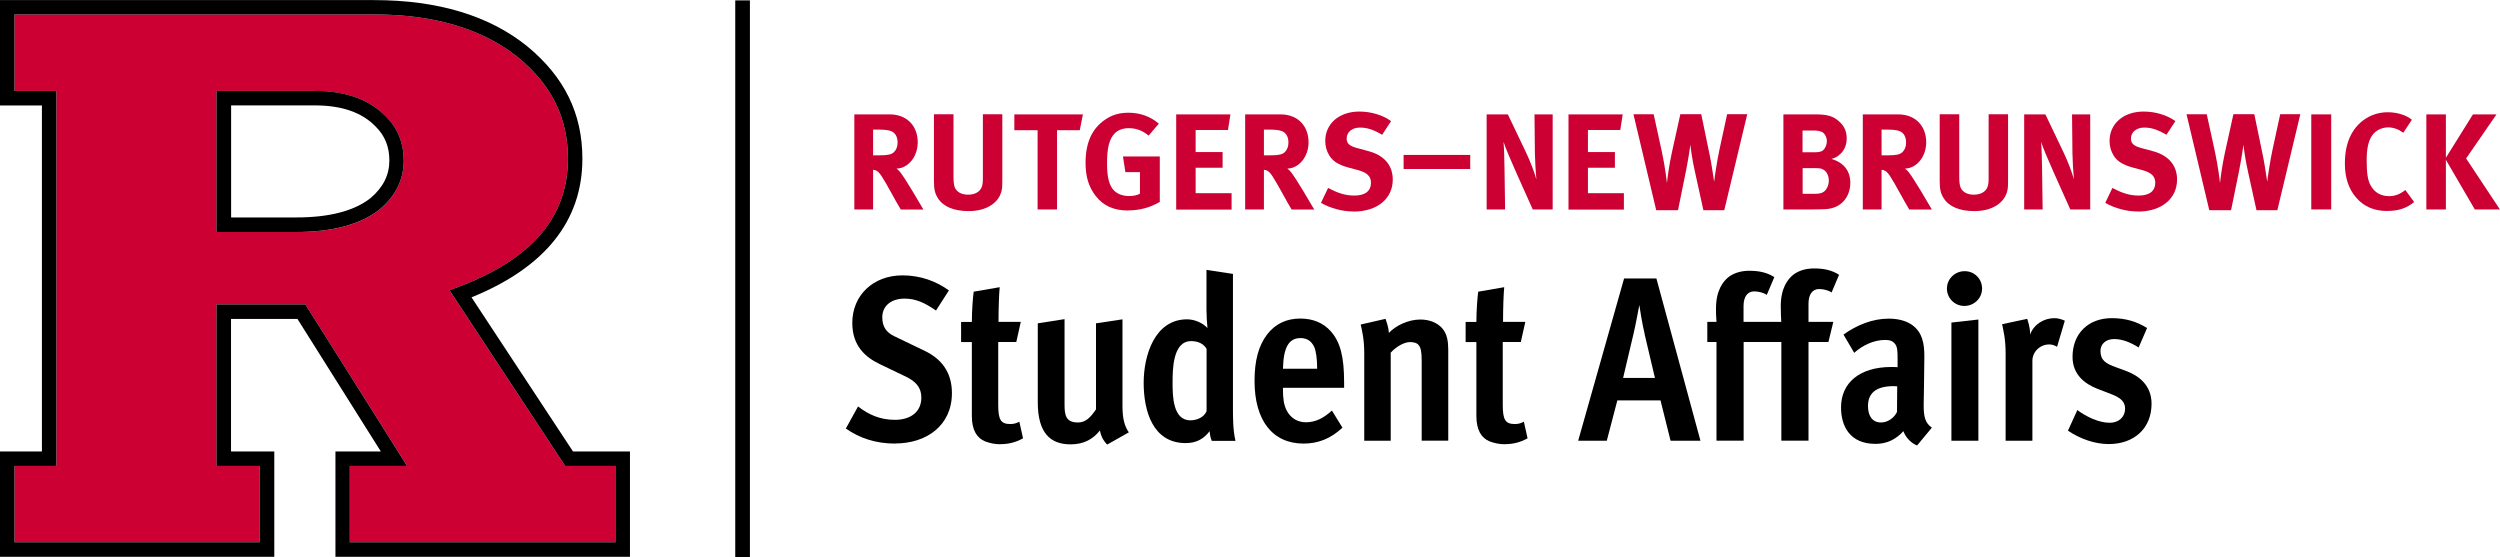 <?xml version="1.0" encoding="UTF-8"?><svg id="uuid-ce4d481d-1103-46c0-8127-f0cfc6491140" xmlns="http://www.w3.org/2000/svg" viewBox="0 0 255.93 57.04"><path d="M46.02,29.71l.91-.34c7.54-2.84,11.21-7.13,11.21-13.13,0-4.15-1.66-7.53-5.07-10.34-3.61-2.93-8.58-4.42-14.77-4.42,0,0-35.33,0-36.82,0v7.83c.23,0,1.87,0,4.29,0v38.39H1.48v7.81h25.11v-7.81h-4.43v-16.54h9.1l10.41,16.54h-5.86v7.81h27.19v-7.81h-5.14l-11.84-17.99ZM38.85,21.45l-.02.02c-1.94,1.52-4.8,2.28-8.5,2.28h-8.17v-14.44c5.56,0,10.07,0,10.07,0,3.15,0,5.59.88,7.26,2.61,1.22,1.21,1.84,2.73,1.84,4.53,0,1.94-.84,3.62-2.48,5.01" fill="#c03" stroke-width="0"/><path d="M32.23,9.31s-4.51,0-10.07,0v14.44h8.17c3.7,0,6.56-.77,8.5-2.28l.02-.02c1.65-1.38,2.48-3.07,2.48-5.01,0-1.8-.62-3.32-1.84-4.53-1.67-1.72-4.12-2.61-7.26-2.61M37.92,20.29h0c-1.67,1.31-4.22,1.97-7.58,1.97h-6.68v-11.47h8.59c2.73,0,4.81.72,6.19,2.15l.02.02c.94.93,1.4,2.06,1.4,3.47,0,1.49-.63,2.75-1.93,3.85" stroke-width="0"/><path d="M58.66,46.22l-10.39-15.78c7.53-3.06,11.35-7.83,11.35-14.19,0-4.62-1.84-8.37-5.62-11.49-3.88-3.15-9.17-4.75-15.7-4.75H0v10.79s2.69,0,4.29,0v35.42H0v10.78h28.08v-10.78h-4.43v-13.57h6.8l8.54,13.57h-4.65v10.78h30.15v-10.78h-5.83ZM63,55.51h-27.19v-7.81h5.86l-10.41-16.54h-9.1v16.54h4.43v7.81H1.48v-7.81h4.29V9.31c-2.41,0-4.06,0-4.29,0V1.48c1.49,0,36.82,0,36.82,0,6.18,0,11.15,1.49,14.77,4.42,3.41,2.81,5.07,6.19,5.07,10.34,0,5.99-3.67,10.28-11.21,13.13l-.91.34,11.84,17.99h5.14v7.81Z" stroke-width="0"/><path d="M91.63,45.41c-1.97,0-3.62-.55-5.04-1.54l1.25-2.26c1.1.86,2.3,1.37,3.77,1.37,1.58,0,2.71-.79,2.71-2.28,0-1.06-.6-1.66-1.58-2.14l-2.71-1.3c-1.44-.7-2.78-1.85-2.78-4.2,0-2.83,2.14-4.87,5.14-4.87,1.8,0,3.43.58,4.75,1.54l-1.32,2.06c-1.15-.79-2.06-1.22-3.22-1.22-1.34,0-2.28.72-2.28,1.92,0,.96.43,1.56,1.25,1.94l3.14,1.51c1.58.77,2.74,2.09,2.74,4.3,0,3.34-2.62,5.16-5.81,5.16Z" stroke-width="0"/><path d="M102.42,45.48c-.6,0-1.1-.12-1.56-.29-.86-.34-1.37-1.18-1.37-2.59v-7.58h-1.1v-2.06h1.1c0-1.2.12-2.66.19-3.1l2.66-.46c-.07.72-.12,2.21-.12,3.55h2.28l-.46,2.06h-1.85v6.43c0,1.54.26,1.97,1.25,1.97.38,0,.65-.1.91-.24l.38,1.7c-.77.43-1.51.6-2.33.6Z" stroke-width="0"/><path d="M113.34,45.51c-.46-.48-.65-.94-.74-1.44-.72.91-1.68,1.42-3,1.42-2.06,0-3.36-1.15-3.36-4.3v-8.09l2.74-.43v8.76c0,1.08.14,1.82,1.37,1.82.79,0,1.27-.5,1.85-1.34v-8.81l2.71-.41v8.86c0,1.39.24,2.11.65,2.71l-2.21,1.25Z" stroke-width="0"/><path d="M124.05,45.12c-.14-.31-.19-.65-.22-.98-.62.82-1.39,1.22-2.45,1.22-3.41,0-4.3-3.36-4.3-6.17s1.13-6.5,4.44-6.5c.74,0,1.58.34,2.09.89-.05-.6-.1-1.22-.1-1.82v-4.13l2.71.41v13.68c0,1.13,0,2.3.26,3.41h-2.45ZM123.52,35.71c-.34-.58-.96-.79-1.58-.79-1.9,0-1.9,2.95-1.9,4.27s.02,3.84,1.82,3.84c.65,0,1.39-.29,1.66-.94v-6.38Z" stroke-width="0"/><path d="M131.34,39.7v.24c0,.79.07,1.51.41,2.14.41.74,1.1,1.15,1.94,1.15.98,0,1.82-.43,2.66-1.2l1.08,1.75c-1.2,1.13-2.5,1.63-3.98,1.63-3.19,0-5.02-2.38-5.02-6.41,0-2.09.41-3.62,1.3-4.78.84-1.08,1.99-1.61,3.38-1.61,1.32,0,2.38.46,3.12,1.3.98,1.1,1.37,2.59,1.37,5.26v.53h-6.26ZM134.53,35.5c-.26-.55-.7-.89-1.39-.89-1.22,0-1.75.98-1.8,3.14h3.5c0-.96-.1-1.78-.31-2.26Z" stroke-width="0"/><path d="M145.54,45.12v-8.21c0-.94-.1-1.32-.31-1.58-.19-.24-.53-.31-.89-.31-.53,0-1.32.38-1.97,1.08v9.02h-2.71v-8.95c0-1.46-.22-2.28-.36-2.95l2.54-.58c.07.22.31.82.34,1.44.7-.74,1.97-1.37,3.22-1.37.96,0,1.73.34,2.21.86.55.6.65,1.42.65,2.23v9.31h-2.71Z" stroke-width="0"/><path d="M154.07,45.48c-.6,0-1.1-.12-1.56-.29-.86-.34-1.37-1.18-1.37-2.59v-7.58h-1.1v-2.06h1.1c0-1.2.12-2.66.19-3.1l2.66-.46c-.07.72-.12,2.21-.12,3.55h2.28l-.46,2.06h-1.85v6.43c0,1.54.26,1.97,1.25,1.97.38,0,.65-.1.91-.24l.38,1.7c-.77.43-1.51.6-2.33.6Z" stroke-width="0"/><path d="M171.02,45.12l-1.03-4.13h-4.42l-1.08,4.13h-2.93l4.7-16.61h3.31l4.51,16.61h-3.07ZM168.37,34.2c-.22-.86-.55-2.88-.55-2.98-.02.1-.38,2.09-.6,2.98l-1.06,4.49h3.26l-1.06-4.49Z" stroke-width="0"/><path d="M187.52,29.95c-.31-.22-.82-.36-1.3-.36-.67,0-1.08.55-1.08,1.49v1.87h2.54l-.5,2.06h-2.04v10.1h-2.78v-10.1h-3.86v10.1h-2.78v-10.1h-.94v-2.06h.94c-.05-.67-.05-.91-.05-1.37,0-1.82.7-2.78,1.34-3.26.65-.46,1.39-.6,2.09-.6,1.01,0,1.82.19,2.54.65l-.77,1.82c-.31-.22-.82-.36-1.3-.36-.67,0-1.08.55-1.08,1.49v1.63h3.86c-.02-.36-.05-1.06-.05-1.61,0-1.82.7-2.78,1.34-3.26.65-.46,1.39-.6,2.09-.6,1.01,0,1.82.19,2.54.65l-.77,1.82Z" stroke-width="0"/><path d="M196.25,45.6c-.6-.22-1.2-.86-1.39-1.46-.74.79-1.61,1.3-2.86,1.3-2.62,0-3.53-1.8-3.53-3.74,0-2.52,1.92-4.13,5.14-4.13.19,0,.38,0,.65.02v-.89c0-.72-.02-1.2-.26-1.49-.22-.29-.53-.41-1.01-.41-1.2,0-2.35.58-3.17,1.32l-1.1-1.87c1.37-.98,2.98-1.63,4.63-1.63,1.78,0,3.02.74,3.43,2.09.17.5.22,1.08.22,1.82,0,1.42-.07,4.63-.07,4.92,0,1.2.14,1.85.84,2.33l-1.51,1.82ZM194.23,39.55c-.22-.02-.31-.02-.38-.02-1.92,0-2.62.82-2.62,2.04,0,1.03.46,1.68,1.34,1.68.67,0,1.34-.46,1.63-1.08l.02-2.62Z" stroke-width="0"/><path d="M201.09,31.32c-.98,0-1.78-.79-1.78-1.78s.82-1.78,1.82-1.78,1.78.79,1.78,1.78-.82,1.78-1.82,1.78ZM199.77,45.12v-12.1l2.76-.31v12.41h-2.76Z" stroke-width="0"/><path d="M210.58,35.5c-.24-.14-.48-.24-.79-.24-.94,0-1.73.74-1.73,1.68v8.18h-2.74v-8.93c0-1.49-.22-2.3-.36-3l2.57-.55c.07.24.29.82.29,1.51v.1c.41-1.08,1.44-1.68,2.5-1.68.41,0,.79.14,1.06.26l-.79,2.66Z" stroke-width="0"/><path d="M215.88,45.46c-1.39,0-2.88-.5-4.18-1.37l.96-2.11c.94.7,2.23,1.3,3.31,1.3.94,0,1.58-.6,1.58-1.44,0-.98-.89-1.3-1.9-1.68l-.89-.34c-1.37-.53-2.59-1.49-2.59-3.29,0-2.38,1.61-3.96,4.01-3.96,1.46,0,2.57.36,3.62,1.01l-.86,1.99c-.86-.53-1.66-.86-2.52-.86s-1.39.53-1.39,1.2c0,.96.5,1.3,1.63,1.7l.98.36c1.3.48,2.62,1.46,2.62,3.36,0,2.52-1.78,4.13-4.39,4.13Z" stroke-width="0"/><line x1="76.02" y1=".04" x2="76.02" y2="57.04" fill="none" stroke="#000" stroke-miterlimit="10" stroke-width="1.5"/><path d="M92.21,21.44c-.38-.64-.53-.91-.91-1.6-.97-1.75-1.26-2.23-1.61-2.38-.1-.04-.18-.07-.31-.08v4.06h-1.92v-9.73h3.63c1.72,0,2.86,1.15,2.86,2.86,0,1.46-.97,2.66-2.17,2.69.2.15.28.24.41.41.5.63,1.99,3.17,2.34,3.78h-2.31ZM91.19,13.41c-.22-.08-.63-.14-1.11-.14h-.7v2.63h.66c.84,0,1.21-.08,1.47-.32.24-.22.38-.57.38-.98,0-.6-.24-1.02-.7-1.19Z" fill="#c03" stroke-width="0"/><path d="M102.46,19.78c-.25.77-1.2,1.83-3.31,1.83-1.48,0-2.58-.45-3.12-1.3-.32-.5-.42-.9-.42-1.83v-6.78h2v6.4c0,.6.06.95.17,1.16.22.43.69.67,1.33.67.85,0,1.4-.42,1.48-1.13.03-.21.03-.35.03-.87v-6.23h1.99v6.56c0,.92-.01,1.11-.15,1.53Z" fill="#c03" stroke-width="0"/><path d="M110.54,13.33h-2.33v8.11h-1.99v-8.11h-2.38v-1.62h7.02l-.32,1.62Z" fill="#c03" stroke-width="0"/><path d="M115.49,21.55c-1.46,0-2.54-.48-3.32-1.49-.71-.91-1.04-1.95-1.04-3.4,0-2.06.67-3.52,2.03-4.43.71-.48,1.44-.69,2.37-.69,1.18,0,2.24.38,3.1,1.12l-1.04,1.22c-.63-.52-1.29-.76-2.03-.76-.57,0-1.06.17-1.4.49-.66.63-.83,1.68-.83,3.14s.24,2.28.73,2.77c.36.35.9.55,1.53.55.43,0,.78-.07,1.11-.24v-2.21h-1.49l-.25-1.6h3.77v4.65c-1,.59-2.09.87-3.24.87Z" fill="#c03" stroke-width="0"/><path d="M120.41,21.44v-9.73h5.55l-.25,1.6h-3.31v2.26h2.76v1.6h-2.76v2.61h3.68v1.68h-5.67Z" fill="#c03" stroke-width="0"/><path d="M132.22,21.44c-.38-.64-.53-.91-.91-1.6-.97-1.75-1.26-2.23-1.61-2.38-.1-.04-.18-.07-.31-.08v4.06h-1.92v-9.73h3.63c1.72,0,2.86,1.15,2.86,2.86,0,1.46-.97,2.66-2.17,2.69.2.15.28.24.41.41.5.63,1.99,3.17,2.34,3.78h-2.31ZM131.2,13.41c-.22-.08-.63-.14-1.11-.14h-.7v2.63h.66c.84,0,1.21-.08,1.47-.32.24-.22.38-.57.38-.98,0-.6-.24-1.02-.7-1.19Z" fill="#c03" stroke-width="0"/><path d="M138.55,21.65c-1.11,0-2.34-.32-3.32-.88l.73-1.53c.91.48,1.69.78,2.68.78,1.12,0,1.71-.46,1.71-1.33,0-.63-.41-1.02-1.27-1.26l-1.08-.29c-.97-.27-1.57-.64-1.92-1.23-.27-.43-.41-.94-.41-1.48,0-1.78,1.43-3.01,3.49-3.01,1.19,0,2.4.36,3.25.98l-.92,1.4c-.88-.53-1.54-.74-2.27-.74-.8,0-1.36.46-1.36,1.12,0,.5.27.76,1.08.98l1.18.32c1.6.43,2.46,1.46,2.46,2.9,0,1.97-1.6,3.28-4.02,3.28Z" fill="#c03" stroke-width="0"/><path d="M143.69,17.3v-1.44h6.82v1.44h-6.82Z" fill="#c03" stroke-width="0"/><path d="M156.91,21.44l-1.67-3.73c-.55-1.22-1.13-2.59-1.32-3.19.07.8.08,1.95.1,2.76l.06,4.16h-1.89v-9.73h2.17l1.86,3.89c.49,1.04.87,2.06,1.06,2.76-.07-.76-.14-2-.15-2.67l-.04-3.98h1.86v9.73h-2.04Z" fill="#c03" stroke-width="0"/><path d="M160.57,21.44v-9.73h5.55l-.25,1.6h-3.31v2.26h2.76v1.6h-2.76v2.61h3.68v1.68h-5.67Z" fill="#c03" stroke-width="0"/><path d="M176.52,21.52h-2.14l-.87-3.96c-.27-1.19-.43-2.37-.46-2.75-.04.27-.21,1.47-.46,2.72l-.81,3.99h-2.23l-2.33-9.82h2.07l.84,3.84c.36,1.69.49,3,.52,3.19.04-.41.21-1.78.5-3.1l.87-3.94h2.14l.9,4.36c.18.87.39,2.41.42,2.56.03-.34.32-2.28.53-3.22l.8-3.7h2.06l-2.35,9.82Z" fill="#c03" stroke-width="0"/><path d="M186.89,21.41c-.31.01-.71.03-1.25.03h-3.07v-9.73h3.29c1.19,0,1.81.18,2.39.7.55.48.8,1.04.8,1.74,0,.66-.22,1.22-.66,1.62-.28.27-.45.36-.9.5,1.2.35,1.93,1.18,1.93,2.45,0,1.34-.84,2.61-2.55,2.69ZM186.46,13.49c-.17-.07-.38-.13-.81-.13h-1.12v2.23h1.15c.46,0,.67-.04.84-.13.27-.14.5-.6.5-1s-.21-.84-.56-.98ZM186.52,17.29c-.24-.07-.39-.08-.76-.08h-1.22v2.63h1.27c.41,0,.7-.06.91-.22.29-.22.5-.67.5-1.13,0-.56-.28-1.06-.71-1.19Z" fill="#c03" stroke-width="0"/><path d="M195.45,21.44c-.38-.64-.53-.91-.91-1.6-.97-1.75-1.26-2.23-1.61-2.38-.1-.04-.18-.07-.31-.08v4.06h-1.92v-9.73h3.63c1.72,0,2.86,1.15,2.86,2.86,0,1.46-.97,2.66-2.17,2.69.2.15.28.24.41.41.5.63,1.99,3.17,2.34,3.78h-2.31ZM194.43,13.41c-.22-.08-.63-.14-1.11-.14h-.7v2.63h.66c.84,0,1.21-.08,1.47-.32.24-.22.38-.57.38-.98,0-.6-.24-1.02-.7-1.19Z" fill="#c03" stroke-width="0"/><path d="M205.42,19.78c-.25.77-1.2,1.83-3.31,1.83-1.48,0-2.58-.45-3.12-1.3-.32-.5-.42-.9-.42-1.83v-6.78h2v6.4c0,.6.06.95.17,1.16.22.43.69.67,1.33.67.85,0,1.4-.42,1.48-1.13.03-.21.03-.35.03-.87v-6.23h1.99v6.56c0,.92-.01,1.11-.15,1.53Z" fill="#c03" stroke-width="0"/><path d="M211.94,21.44l-1.67-3.73c-.55-1.22-1.13-2.59-1.32-3.19.07.8.08,1.95.1,2.76l.06,4.16h-1.89v-9.73h2.17l1.86,3.89c.49,1.04.87,2.06,1.06,2.76-.07-.76-.14-2-.15-2.67l-.04-3.98h1.86v9.73h-2.04Z" fill="#c03" stroke-width="0"/><path d="M218.84,21.65c-1.11,0-2.34-.32-3.32-.88l.73-1.53c.91.48,1.69.78,2.68.78,1.12,0,1.71-.46,1.71-1.33,0-.63-.41-1.02-1.27-1.26l-1.08-.29c-.97-.27-1.57-.64-1.92-1.23-.27-.43-.41-.94-.41-1.48,0-1.78,1.43-3.01,3.49-3.01,1.19,0,2.4.36,3.25.98l-.92,1.4c-.88-.53-1.54-.74-2.27-.74-.8,0-1.36.46-1.36,1.12,0,.5.27.76,1.08.98l1.18.32c1.6.43,2.46,1.46,2.46,2.9,0,1.97-1.6,3.28-4.02,3.28Z" fill="#c03" stroke-width="0"/><path d="M233.14,21.52h-2.14l-.87-3.96c-.27-1.19-.43-2.37-.46-2.75-.04.27-.21,1.47-.46,2.72l-.81,3.99h-2.23l-2.33-9.82h2.07l.84,3.84c.36,1.69.49,3,.52,3.19.04-.41.21-1.78.5-3.1l.87-3.94h2.14l.9,4.36c.18.87.39,2.41.42,2.56.03-.34.32-2.28.53-3.22l.8-3.7h2.06l-2.35,9.82Z" fill="#c03" stroke-width="0"/><path d="M236.61,21.44v-9.73h2.04v9.73h-2.04Z" fill="#c03" stroke-width="0"/><path d="M244.41,21.6c-1.34,0-2.38-.43-3.18-1.34-.78-.88-1.18-2.06-1.18-3.49,0-1.22.21-2.19.66-3.03.76-1.41,2.16-2.25,3.73-2.25.97,0,1.93.31,2.47.77l-.88,1.33c-.49-.36-1.01-.55-1.55-.55-.66,0-1.3.32-1.65.84-.38.56-.55,1.37-.55,2.51,0,1.33.11,2.07.41,2.6.39.71,1.04,1.09,1.88,1.09.57,0,1.09-.17,1.67-.63l.9,1.23c-.77.63-1.6.91-2.7.91Z" fill="#c03" stroke-width="0"/><path d="M253.35,21.44l-2.96-5.08v5.08h-2v-9.73h2v4.44l2.77-4.44h2.41l-3.11,4.51,3.46,5.22h-2.58Z" fill="#c03" stroke-width="0"/></svg>